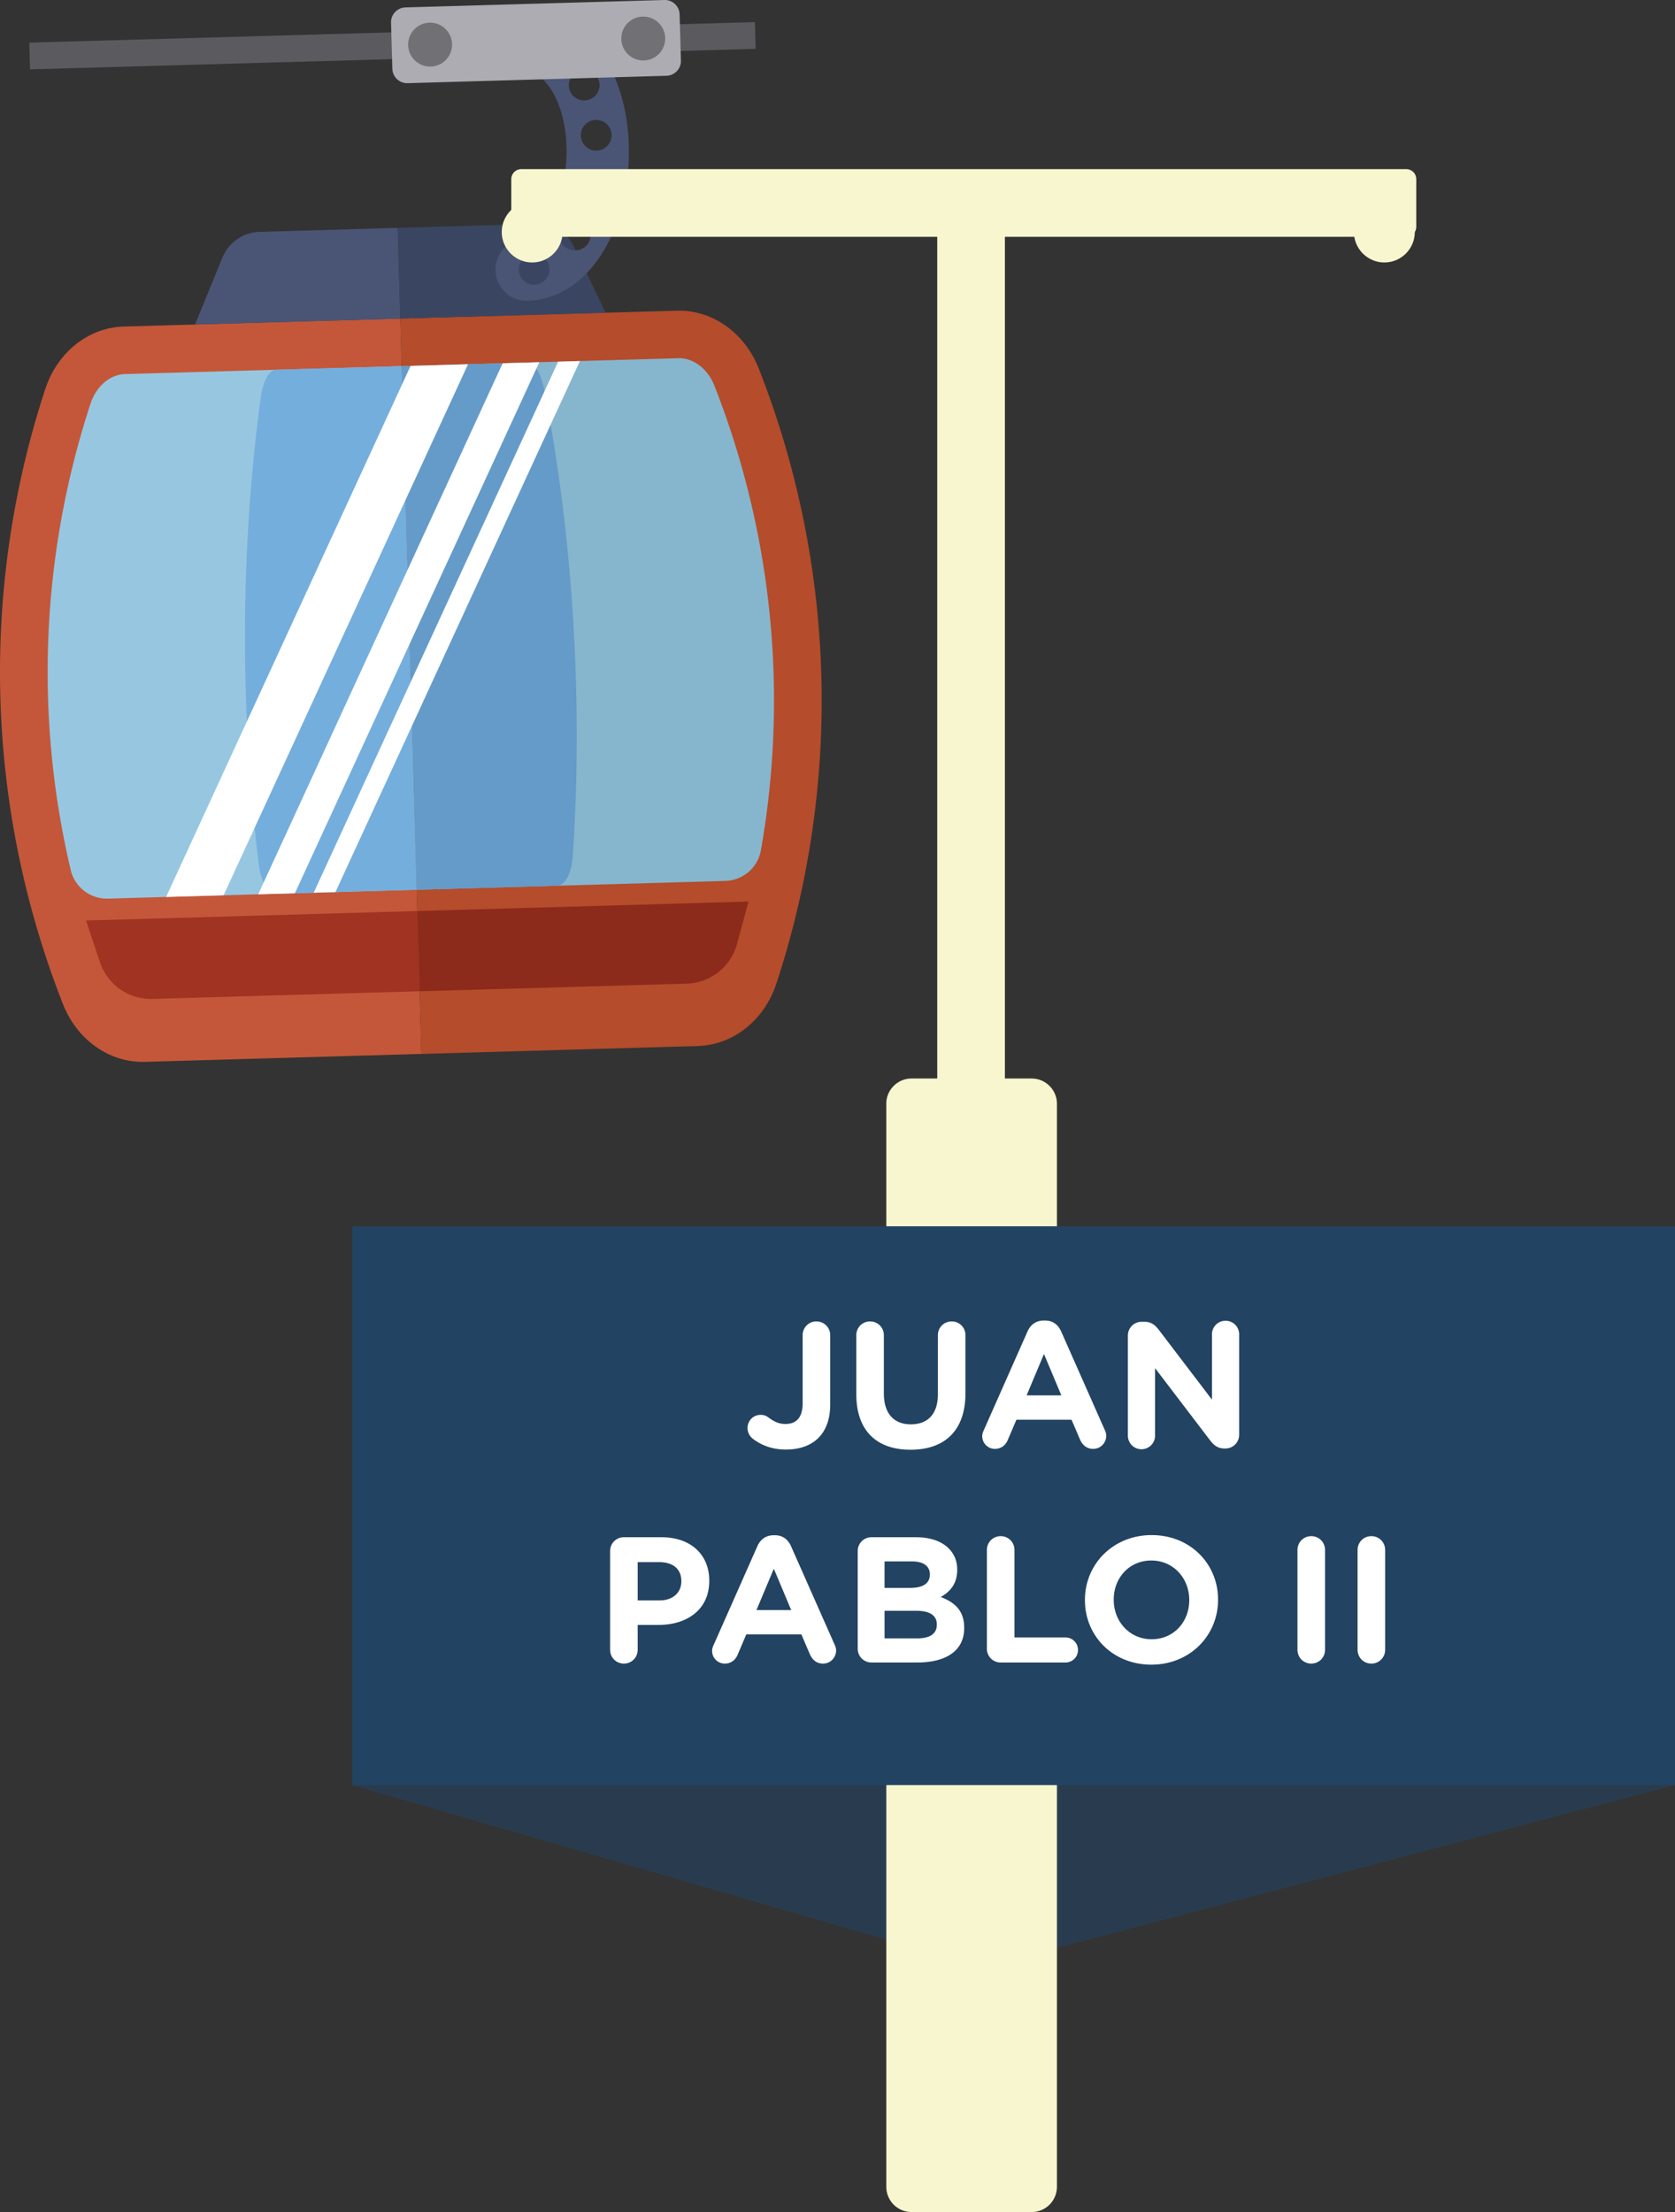 <svg id="Capa_1" xmlns="http://www.w3.org/2000/svg" width="143.937" height="190.059" viewBox="0 0 143.937 190.059"><rect x="0" y="0" width="143.937" height="190.059" fill="#333333" stroke="none"/><path opacity=".59" fill="#224362" d="M30.278 153.373l48.942 14.164h10.965l53.752-14.164z"/><path transform="rotate(-1.621 33.784 3.924)" fill="#5B5B5F" d="M2.537 2.778h62.38v2.298H2.537z"/><path fill="#C45739" d="M10.64 28.056c-3.039.087-5.712 2.212-6.747 5.363a77.935 77.935 0 0 0 1.515 52.847c1.213 3.087 4.004 5.055 7.043 4.968l23.76-.681L34.4 27.375l-23.76.681z"/><path fill="#97C7E0" d="M34.517 31.459l-23.76.681c-1.314.038-2.484 1.041-2.982 2.555a74.012 74.012 0 0 0-1.699 40.049 3.19 3.19 0 0 0 3.191 2.465l26.539-.761-1.289-44.989z"/><path fill="#74AEDD" d="M34.517 31.459l-10.812.31c-.598.018-1.115 1.001-1.318 2.507-1.738 12.896-1.772 26.78-.15 40.005.182 1.479.804 2.532 1.492 2.513l12.078-.346-1.29-44.989z"/><path fill="#A03321" d="M36.056 85.169l-22.961.658a4.61 4.61 0 0 1-4.502-3.146l-1.199-3.59 28.464-.815.198 6.893z"/><path fill="#4A5575" d="M22.313 19.92a3.573 3.573 0 0 0-3.205 2.221l-2.346 5.739 17.637-.505-.224-7.795-11.862.34z"/><path fill="#B54C2B" d="M58.158 26.694c3.039-.087 5.83 1.882 7.044 4.969a77.934 77.934 0 0 1 1.514 52.847c-1.035 3.151-3.708 5.276-6.748 5.363l-23.758.68-1.811-63.178 23.759-.681z"/><path fill="#86B6CD" d="M34.517 31.459l23.758-.681c1.314-.038 2.541.896 3.124 2.38a74.016 74.016 0 0 1 3.99 39.885 3.19 3.19 0 0 1-3.045 2.644l-26.539.761-1.288-44.989z"/><path fill="#649BC9" d="M34.517 31.459l10.812-.31c.599-.018 1.171.936 1.46 2.427 2.474 12.775 3.303 26.635 2.44 39.931-.097 1.487-.657 2.574-1.346 2.594l-12.076.347-1.29-44.989z"/><path fill="#8C2B1B" d="M36.056 85.169l22.96-.657a4.608 4.608 0 0 0 4.314-3.399l.991-3.651-28.464.815.199 6.892z"/><path fill="#3A4661" d="M46.038 19.241a3.575 3.575 0 0 1 3.327 2.033l2.67 5.596-17.636.506-.224-7.795 11.863-.34z"/><path fill="#FFF" d="M19.212 76.923l-4.936.142 21.006-45.627 4.936-.142zM25.339 76.748l-3.149.09 21.005-45.627 3.149-.09zM28.827 76.647l-1.871.054 21.005-45.626 1.872-.055z"/><path fill="#4A5575" d="M49.108 1.899a2.681 2.681 0 1 0-3.072 4.396c2.668 1.864 3.189 6.703 2.153 10.305-.651 2.266-1.868 3.827-3.025 3.885a2.681 2.681 0 0 0 .209 5.359l.058-.002c3.609-.181 6.566-3.08 7.913-7.758 1.574-5.471.625-12.787-4.236-16.185zm1.02 4.094a1.32 1.32 0 1 1 .076 2.638 1.32 1.32 0 0 1-.076-2.638zm-2.662-.776a1.32 1.32 0 1 1-.076-2.638 1.32 1.32 0 0 1 .076 2.638zm-1.492 19.246a1.32 1.32 0 1 1-.076-2.638 1.32 1.32 0 0 1 .076 2.638zm3.449-2.952a1.318 1.318 0 1 1-.075-2.637 1.32 1.32 0 1 1 .075 2.637zm1.795-4.223a1.32 1.32 0 1 1-.073-2.639 1.32 1.32 0 0 1 .073 2.639zm.089-4.347a1.32 1.32 0 1 1-.076-2.638 1.32 1.32 0 0 1 .076 2.638z"/><g><path fill="#ADACB2" d="M57.276 6.51l-22.249.637a1.274 1.274 0 0 1-1.311-1.236l-.113-3.963A1.275 1.275 0 0 1 34.84.637L57.09 0a1.272 1.272 0 0 1 1.31 1.236l.114 3.964c.02.703-.535 1.29-1.238 1.31z"/><circle fill="#717175" cx="36.96" cy="3.834" r="1.888"/><circle fill="#717175" cx="55.277" cy="3.31" r="1.887"/></g><g fill="#F7F6CE"><path d="M85.495 96.301h-4.098a.86.86 0 0 1-.858-.859v-76.05a.86.86 0 0 1 .858-.858h4.098a.86.86 0 0 1 .858.858v76.05a.86.86 0 0 1-.858.859z"/><path d="M121.703 15.39v4.097a.861.861 0 0 1-.858.859H44.794a.861.861 0 0 1-.859-.859V15.39a.86.86 0 0 1 .859-.858h76.051a.86.86 0 0 1 .858.858zM88.659 190.059H78.325a2.172 2.172 0 0 1-2.164-2.166V94.832c0-1.191.974-2.166 2.164-2.166h10.334c1.191 0 2.166.974 2.166 2.166v93.061a2.172 2.172 0 0 1-2.166 2.166z"/><circle cx="45.731" cy="19.936" r="2.615"/><circle cx="118.962" cy="19.936" r="2.615"/></g><path fill="#224362" d="M30.278 105.361h113.658v48.012H30.278z"/><g><g fill="#FFF"><path d="M64.682 123.609a1.182 1.182 0 0 1-.446-.906c0-.631.492-1.139 1.123-1.139.292 0 .477.076.707.246.477.354.892.537 1.43.537.923 0 1.477-.537 1.477-1.783v-5.844c0-.66.522-1.184 1.184-1.184s1.185.523 1.185 1.184v5.951c0 1.277-.369 2.23-1.016 2.877-.661.66-1.63.998-2.798.998-1.231.001-2.169-.413-2.846-.937zM73.584 119.781v-5.061c0-.66.522-1.184 1.184-1.184s1.185.523 1.185 1.184v4.998c0 1.754.876 2.66 2.321 2.66s2.321-.877 2.321-2.582v-5.076c0-.66.523-1.184 1.185-1.184s1.184.523 1.184 1.184v4.982c0 3.262-1.83 4.859-4.72 4.859-2.891.001-4.66-1.612-4.66-4.78zM84.545 122.871l3.752-8.473c.261-.584.738-.938 1.384-.938h.139c.646 0 1.107.354 1.368.938l3.752 8.473c.077.17.123.324.123.477 0 .631-.492 1.139-1.122 1.139-.554 0-.924-.324-1.139-.816l-.723-1.689h-4.735l-.754 1.768c-.2.461-.6.738-1.091.738a1.09 1.09 0 0 1-1.093-1.107c0-.172.062-.34.139-.51zm6.658-2.982l-1.491-3.553-1.492 3.553h2.983zM96.921 114.752c0-.66.522-1.184 1.184-1.184h.246c.568 0 .907.277 1.23.693l4.566 5.996v-5.551a1.17 1.17 0 1 1 2.337 0v8.564c0 .662-.522 1.184-1.185 1.184h-.076c-.568 0-.907-.275-1.23-.691l-4.735-6.213v5.766a1.169 1.169 0 1 1-2.337 0v-8.564zM52.43 133.264c0-.662.523-1.186 1.184-1.186h3.213c2.568 0 4.121 1.523 4.121 3.723v.031c0 2.49-1.938 3.781-4.352 3.781h-1.799v2.137c0 .662-.523 1.186-1.184 1.186s-1.184-.523-1.184-1.186v-8.486zm4.244 4.244c1.184 0 1.875-.709 1.875-1.631v-.031c0-1.061-.738-1.629-1.922-1.629h-1.83v3.291h1.877zM61.331 141.32l3.752-8.473c.261-.584.738-.938 1.384-.938h.138c.646 0 1.107.354 1.369.938l3.752 8.473c.076.168.123.322.123.477 0 .631-.492 1.139-1.123 1.139-.553 0-.922-.324-1.138-.816l-.723-1.691h-4.736l-.753 1.77c-.2.461-.6.738-1.091.738a1.09 1.09 0 0 1-1.092-1.107c-.001-.172.061-.342.138-.51zm6.658-2.984l-1.492-3.551-1.491 3.551h2.983zM73.707 133.264c0-.662.522-1.186 1.185-1.186h3.812c1.23 0 2.199.34 2.814.955.492.492.737 1.092.737 1.83v.029c0 1.215-.646 1.891-1.414 2.322 1.245.477 2.014 1.199 2.014 2.645v.031c0 1.969-1.599 2.951-4.028 2.951h-3.936a1.175 1.175 0 0 1-1.185-1.184v-8.393zm4.489 3.168c1.046 0 1.707-.34 1.707-1.139v-.031c0-.707-.553-1.107-1.553-1.107h-2.338v2.277h2.184zm.631 4.336c1.045 0 1.676-.371 1.676-1.17v-.031c0-.721-.538-1.168-1.753-1.168h-2.737v2.369h2.814zM84.806 133.17c0-.66.523-1.184 1.185-1.184s1.185.523 1.185 1.184v7.52h4.382c.6 0 1.076.477 1.076 1.076s-.477 1.076-1.076 1.076H85.99a1.176 1.176 0 0 1-1.185-1.184v-8.488zM93.231 137.492v-.031c0-3.061 2.414-5.566 5.734-5.566 3.322 0 5.705 2.477 5.705 5.535v.031c0 3.061-2.414 5.566-5.735 5.566s-5.704-2.476-5.704-5.535zm8.964 0v-.031c0-1.846-1.353-3.383-3.26-3.383-1.906 0-3.229 1.506-3.229 3.352v.031c0 1.846 1.353 3.383 3.259 3.383 1.908 0 3.23-1.508 3.23-3.352zM111.495 133.17c0-.66.522-1.184 1.184-1.184s1.184.523 1.184 1.184v8.58c0 .662-.522 1.186-1.184 1.186s-1.184-.523-1.184-1.186v-8.58zM116.66 133.17c0-.66.522-1.184 1.184-1.184s1.185.523 1.185 1.184v8.58c0 .662-.523 1.186-1.185 1.186s-1.184-.523-1.184-1.186v-8.58z"/></g></g></svg>